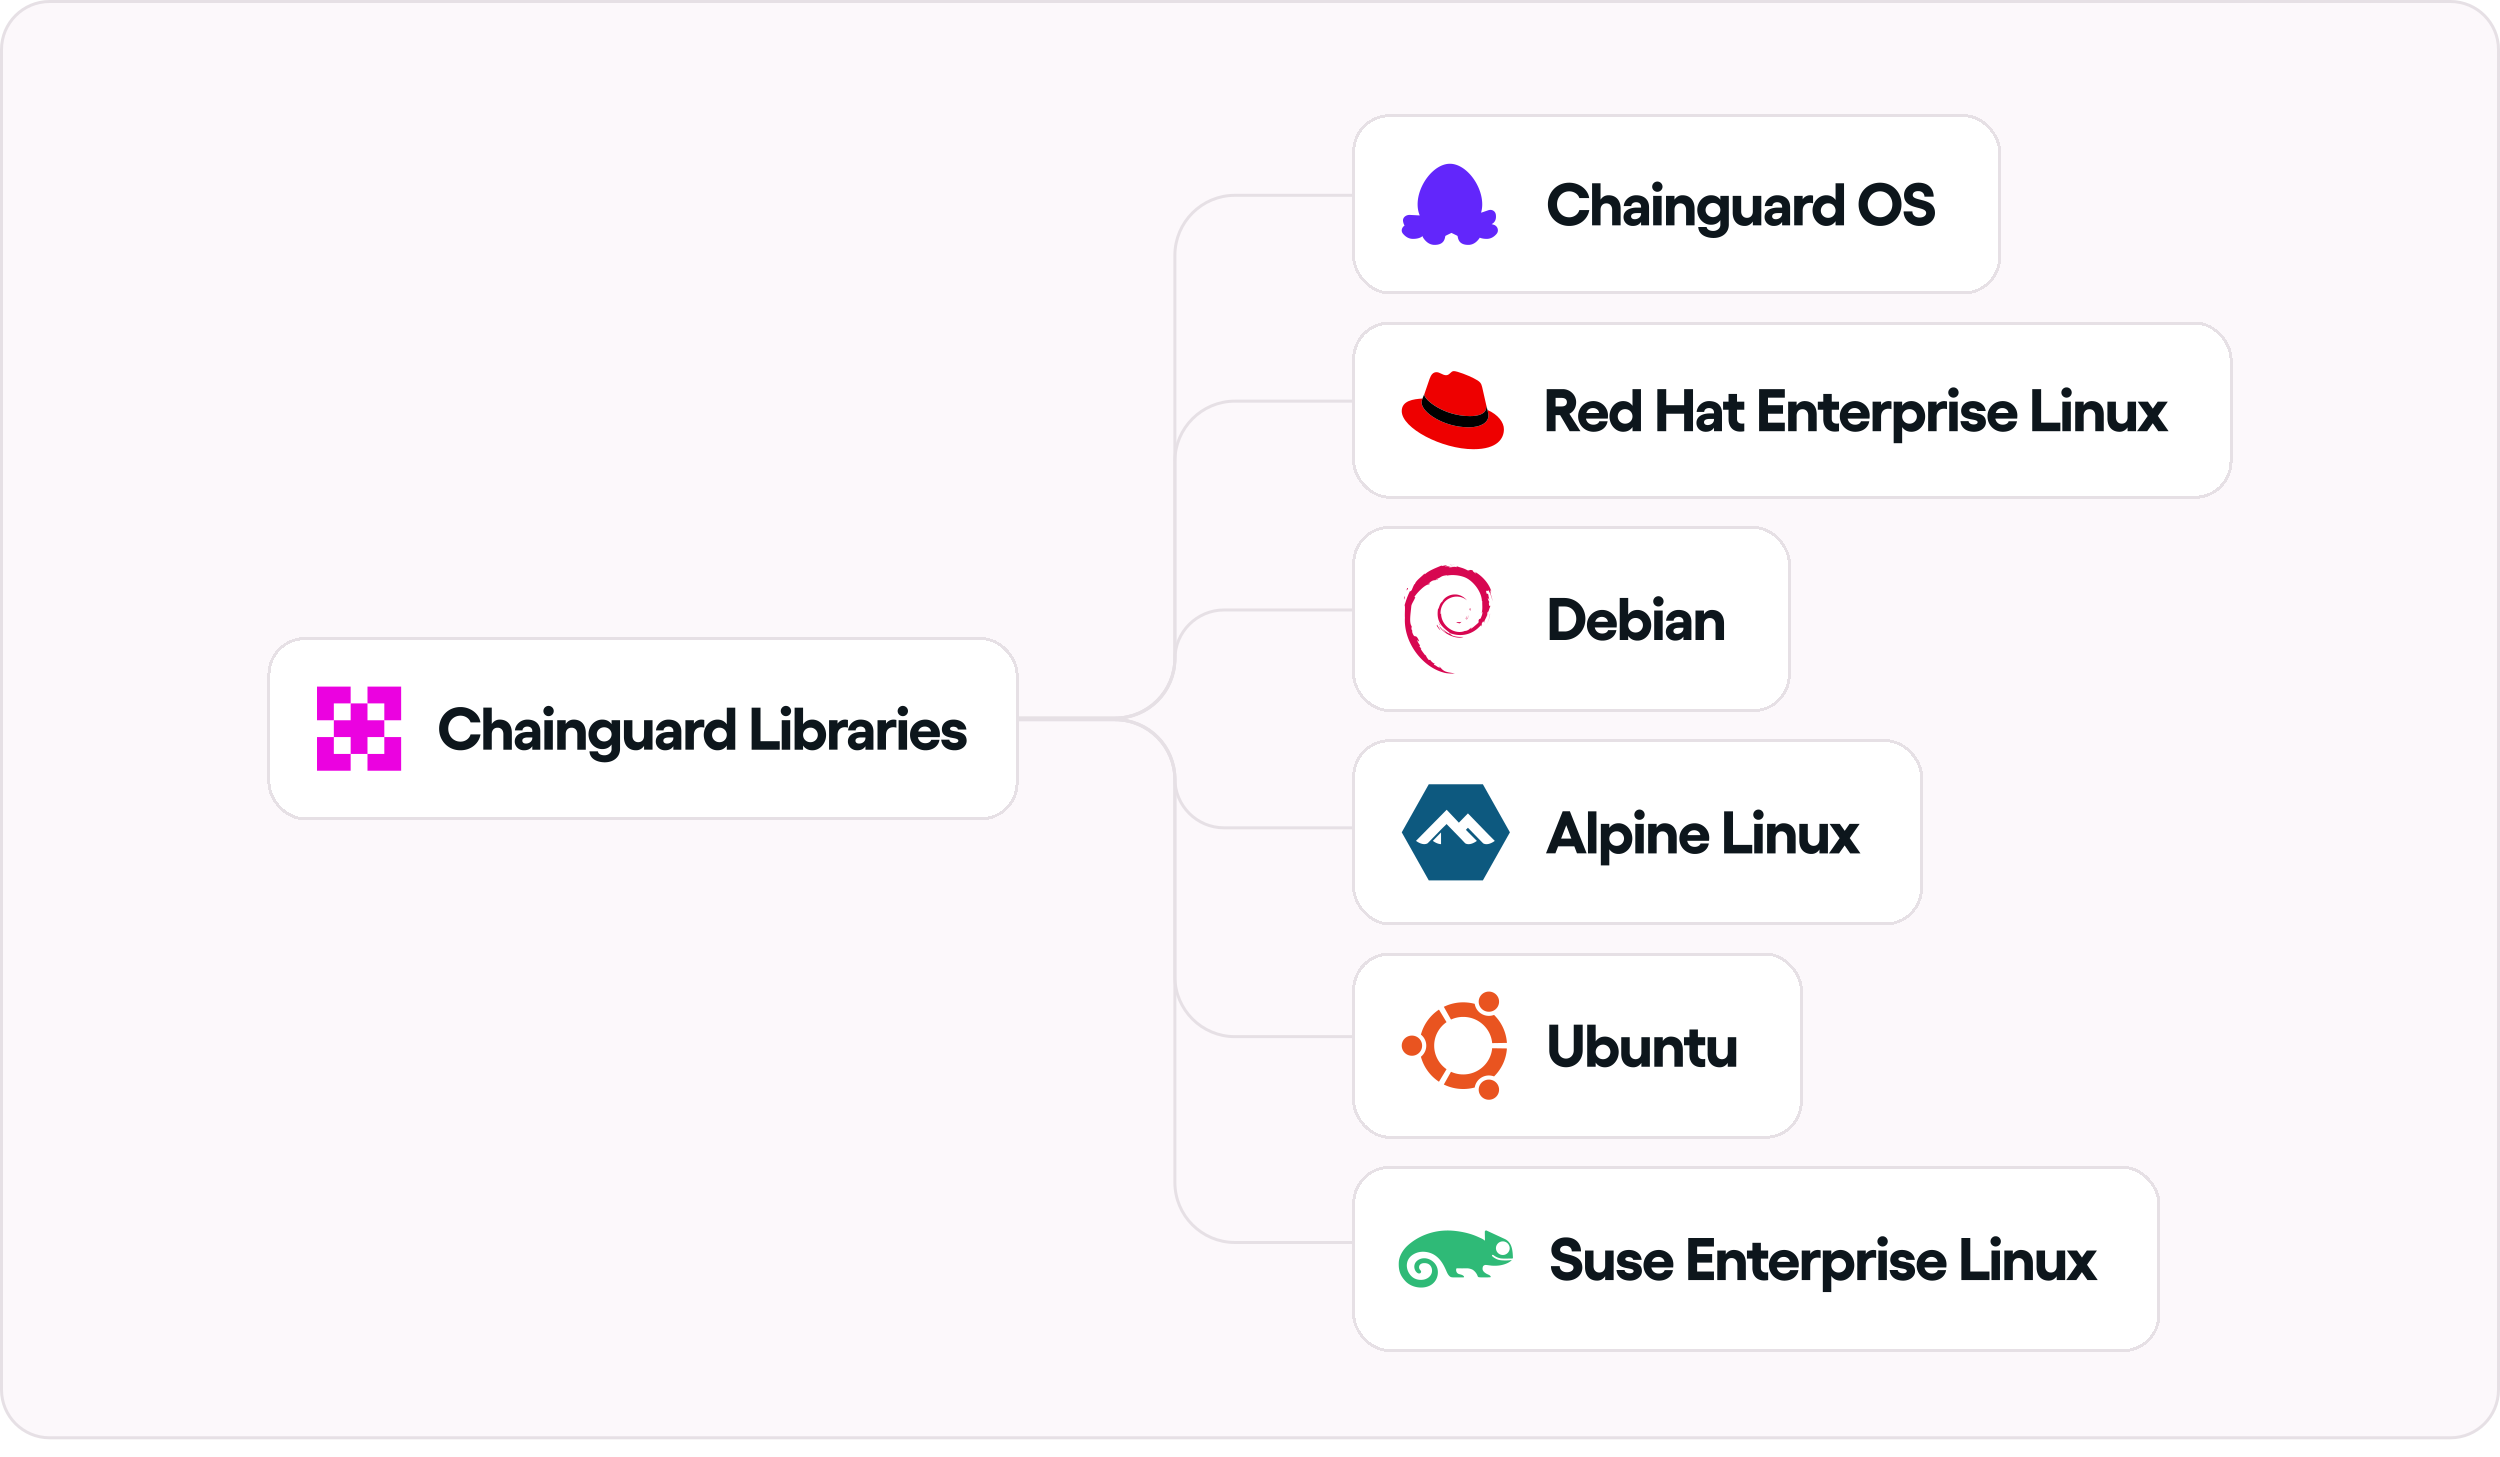 <svg xmlns="http://www.w3.org/2000/svg" fill="none" viewBox="0 0 832 485"><path fill="#FCF8FB" d="M.5 16.5c0-8.837 7.163-16 16-16h799c8.837 0 16 7.163 16 16v446c0 8.837-7.163 16-16 16h-799c-8.837 0-16-7.163-16-16v-446Z"/><path stroke="#E6E0E5" d="M.5 16.5c0-8.837 7.163-16 16-16h799c8.837 0 16 7.163 16 16v446c0 8.837-7.163 16-16 16h-799c-8.837 0-16-7.163-16-16v-446Z"/><path stroke="#E6E0E5" d="M338.5 239H371c11.046 0 20-8.954 20-20V85c0-11.046 8.954-20 20-20h40.5m-113 174.5H371c11.046 0 20 8.954 20 20v134c0 11.046 8.954 20 20 20h40.5"/><path stroke="#E6E0E5" d="M338.5 239H371c11.046 0 20-8.954 20-20v-65.5c0-11.046 8.954-20 20-20h40.5m-113 106H371c11.046 0 20 8.954 20 20V325c0 11.046 8.954 20 20 20h40.5"/><path stroke="#E6E0E5" d="M338.5 239h32.864c10.844 0 19.636-8.792 19.636-19.636 0-9.038 7.326-16.364 16.364-16.364H451.5m-113 36.5h32.864c10.844 0 19.636 8.792 19.636 19.636 0 9.038 7.326 16.364 16.364 16.364H451.5"/><g filter="url(#a)"><rect width="215" height="59" x="450.5" y="34.5" fill="#fff" rx="12" shape-rendering="crispEdges"/><rect width="215" height="59" x="450.5" y="34.5" stroke="#E6E0E5" rx="12" shape-rendering="crispEdges"/><path fill="#6226FB" fill-rule="evenodd" d="M492.895 66.8a9.832 9.832 0 0 0 .391-2.8c0-6.352-5.38-13.5-10.753-13.5-5.372 0-10.752 7.148-10.752 13.5 0 1.384.256 2.617.711 3.699l-3.23-.176c-1.314-.072-2.528.844-2.323 2.113.079.493.23.997.502 1.433-.915.628-1.287 1.782-.548 2.687.743.907 1.836 1.744 3.335 1.744 1.626 0 2.604-.41 3.199-.925.044.225.133.446.275.655.73 1.082 1.938 2.27 3.724 2.27 3.039 0 3.378-1.863 3.549-2.799v-.002a.4.4 0 0 1 .221-.288l1.848-.902 1.847.902a.404.404 0 0 1 .222.288v.002c.169.936.508 2.799 3.549 2.799 1.786 0 2.994-1.188 3.724-2.27a1.8 1.8 0 0 0 .079-.13c.574.242 1.331.398 2.336.398 1.446 0 2.511-.777 3.253-1.647.892-1.047.381-2.65-.952-3.056l-.682-.209c1.355-.686 1.551-1.98 1.403-3.112-.16-1.238-1.318-1.91-2.526-1.498l-2.404.823.002.002Z" clip-rule="evenodd"/><path fill="#0D161C" d="M522.24 71.2c-4.06 0-7.1-3.1-7.1-7.2s3.04-7.2 7.1-7.2c3.3 0 6.26 2.18 6.64 5.12h-3.28c-.38-1.3-1.74-2.24-3.36-2.24-2.32 0-4.06 1.86-4.06 4.32s1.74 4.32 4.06 4.32c1.62 0 3-1.02 3.36-2.42h3.32c-.52 3.12-3.26 5.3-6.68 5.3Zm14.282-5.4c0-1.28-.76-2.12-1.92-2.12-1.18 0-1.94.84-1.94 2.12V71h-2.82V57h2.82v5.46c.6-.94 1.52-1.48 2.66-1.48 2.5 0 4.02 1.68 4.02 4.46V71h-2.82v-5.2Zm9.625 5.2v-1.16c-.6.92-1.5 1.36-2.76 1.36-1.78 0-3.08-1.3-3.08-2.94 0-2.06 1.82-3.18 4.58-3.18h1.26v-.3c0-.92-.66-1.48-1.66-1.48-.88 0-1.56.48-1.6 1.28h-2.52c.18-2.02 1.98-3.6 4.12-3.6 2.86 0 4.32 1.62 4.32 3.98V71h-2.66Zm0-3.84v-.24h-1.4c-1.24 0-1.92.36-1.92 1.08 0 .58.46.96 1.18.96 1.24 0 2.14-.82 2.14-1.8Zm4.019-5.98h2.82V71h-2.82v-9.82Zm1.4-1.34c-.94 0-1.72-.78-1.72-1.7 0-.94.78-1.72 1.72-1.72.96 0 1.72.78 1.72 1.72 0 .92-.76 1.7-1.72 1.7Zm5.703 1.34v1.28c.6-.94 1.52-1.48 2.66-1.48 2.5 0 4.02 1.68 4.02 4.46V71h-2.82v-5.2c0-1.28-.76-2.12-1.92-2.12-1.18 0-1.94.84-1.94 2.12V71h-2.82v-9.82h2.82Zm13.004 14.02c-1.8 0-4.92-.66-5.1-3.66h2.8c.1.88 1.08 1.32 2.2 1.32 1.24 0 2.36-.8 2.36-2.02v-1.58c-.68 1-1.72 1.54-3.1 1.54-2.56 0-4.58-2.2-4.58-4.92 0-2.7 2.02-4.9 4.58-4.9 1.38 0 2.42.54 3.1 1.52v-1.32h2.82v9.54c0 2.8-2.22 4.48-5.08 4.48Zm-.2-6.94c1.38 0 2.46-1.02 2.46-2.38 0-1.32-1.08-2.34-2.46-2.34-1.36 0-2.46 1.04-2.46 2.34 0 1.32 1.1 2.38 2.46 2.38ZM583.344 71v-1.28c-.62.94-1.54 1.48-2.66 1.48-2.52 0-4.04-1.7-4.04-4.48v-5.54h2.82v5.18c0 1.3.78 2.14 1.94 2.14 1.18 0 1.94-.84 1.94-2.14v-5.18h2.82V71h-2.82Zm9.745 0v-1.16c-.6.92-1.5 1.36-2.76 1.36-1.78 0-3.08-1.3-3.08-2.94 0-2.06 1.82-3.18 4.58-3.18h1.26v-.3c0-.92-.66-1.48-1.66-1.48-.88 0-1.56.48-1.6 1.28h-2.52c.18-2.02 1.98-3.6 4.12-3.6 2.86 0 4.32 1.62 4.32 3.98V71h-2.66Zm0-3.84v-.24h-1.4c-1.24 0-1.92.36-1.92 1.08 0 .58.46.96 1.18.96 1.24 0 2.14-.82 2.14-1.8Zm4.018 3.84v-9.82h2.82v1.16c.54-.82 1.44-1.36 2.54-1.36.3 0 .62.06.92.12v2.56a4.16 4.16 0 0 0-1-.14c-1.36 0-2.46.82-2.46 2.64V71h-2.82Zm10.668.2c-2.54 0-4.56-2.3-4.56-5.12 0-2.82 2.02-5.1 4.56-5.1 1.36 0 2.42.56 3.1 1.58V57h2.82v14h-2.82v-1.38c-.68 1.02-1.74 1.58-3.1 1.58Zm.64-2.7c1.4 0 2.46-1.04 2.46-2.42 0-1.36-1.06-2.42-2.46-2.42a2.42 2.42 0 0 0-2.44 2.42c0 1.36 1.08 2.42 2.44 2.42Zm17.265-11.7c4.08 0 7.14 3.1 7.14 7.2s-3.06 7.2-7.14 7.2-7.14-3.1-7.14-7.2 3.06-7.2 7.14-7.2Zm0 2.88c-2.34 0-4.1 1.86-4.1 4.32s1.76 4.32 4.1 4.32 4.1-1.86 4.1-4.32-1.76-4.32-4.1-4.32Zm13.146 11.52c-3.06 0-5.3-2.04-5.3-4.84h2.92c0 1.24.98 2.04 2.38 2.04 1.3 0 2.2-.6 2.2-1.52 0-2.48-7.36-.82-7.36-5.94 0-2.4 2.06-4.14 4.82-4.14 3.46 0 5.04 2.2 5.04 4.66h-3.06c-.02-1.06-.8-1.86-2.08-1.86-1.12 0-1.82.5-1.82 1.32 0 2.32 7.4.62 7.4 5.96 0 2.48-2.18 4.32-5.14 4.32Z"/></g><g filter="url(#b)"><rect width="292" height="58" x="450.5" y="103.5" fill="#fff" rx="12" shape-rendering="crispEdges"/><rect width="292" height="58" x="450.5" y="103.5" stroke="#E6E0E5" rx="12" shape-rendering="crispEdges"/><path fill="#E00" d="M489.202 134.486c2.252 0 5.47-.469 5.47-3.142 0-.216 0-.397-.071-.613l-1.323-5.85c-.322-1.3-.572-1.878-2.825-2.998-1.716-.902-5.505-2.383-6.614-2.383-1.036 0-1.358 1.372-2.574 1.372-1.179 0-2.073-1.011-3.182-1.011-1.072 0-1.787.722-2.323 2.239 0 0-1.502 4.297-1.681 4.911-.035.108-.035.217-.035.361-.036 1.661 6.471 7.114 15.158 7.114Zm5.828-2.058c.321 1.48.321 1.625.321 1.841 0 2.528-2.824 3.937-6.506 3.937-8.402 0-15.731-4.984-15.731-8.234 0-.469.107-.903.286-1.336-3.003.181-6.9.686-6.9 4.189 0 5.669 13.335 12.675 23.882 12.675 8.08 0 10.118-3.683 10.118-6.608.035-2.311-1.931-4.911-5.47-6.464Z"/><path fill="#000" d="M495.029 132.428c.322 1.48.322 1.625.322 1.841 0 2.528-2.824 3.936-6.507 3.936-8.401 0-15.73-4.983-15.73-8.233 0-.469.107-.903.286-1.336l.643-1.625c-.035.108-.035.217-.035.361 0 1.661 6.471 7.114 15.194 7.114 2.252 0 5.47-.469 5.47-3.142 0-.216 0-.397-.072-.614l.429 1.698Z"/><path fill="#0D161C" d="M514.74 139.5v-14h5.38c2.36 0 4.42 1.92 4.42 4.32 0 1.82-.84 3.2-2.24 3.88l3.68 5.8h-3.6l-3.16-5.34h-1.52v5.34h-2.96Zm2.96-8.24h2.02c1.1 0 1.74-.52 1.74-1.44 0-.88-.64-1.4-1.74-1.4h-2.02v2.84Zm12.638 8.44c-2.88 0-5.14-2.26-5.14-5.16 0-2.84 2.22-5.06 5.1-5.06 2.66 0 4.84 2.08 4.84 4.8 0 .24-.02.72-.06 1.04h-7.26c.22 1.24 1.16 2.02 2.48 2.02 1.06 0 1.76-.48 1.94-1.14h2.76c-.32 2.14-2.2 3.5-4.66 3.5Zm-2.4-6.26h4.24c-.1-.98-.96-1.64-2.02-1.64s-1.88.52-2.22 1.64Zm12.255 6.26c-2.54 0-4.56-2.3-4.56-5.12 0-2.82 2.02-5.1 4.56-5.1 1.36 0 2.42.56 3.1 1.58v-5.56h2.82v14h-2.82v-1.38c-.68 1.02-1.74 1.58-3.1 1.58Zm.64-2.7c1.4 0 2.46-1.04 2.46-2.42 0-1.36-1.06-2.42-2.46-2.42a2.42 2.42 0 0 0-2.44 2.42c0 1.36 1.08 2.42 2.44 2.42Zm19.646-11.5h2.96v14h-2.96v-5.82h-5.96v5.82h-2.96v-14h2.96v5.34h5.96v-5.34Zm9.939 14v-1.16c-.601.92-1.5 1.36-2.76 1.36-1.78 0-3.08-1.3-3.08-2.94 0-2.06 1.82-3.18 4.58-3.18h1.26v-.3c0-.92-.66-1.48-1.66-1.48-.88 0-1.56.48-1.6 1.28h-2.52c.18-2.02 1.98-3.6 4.12-3.6 2.86 0 4.32 1.62 4.32 3.98v6.04h-2.66Zm0-3.84v-.24h-1.4c-1.24 0-1.92.36-1.92 1.08 0 .58.46.96 1.18.96 1.24 0 2.14-.82 2.14-1.8Zm8.702 3.98c-2.3 0-3.86-1.5-3.86-4.14v-3.14h-1.82v-2.68h1.82v-2.58h2.82v2.58h2.42v2.68h-2.42v3.1c0 1.06.72 1.52 1.7 1.52.22 0 .5-.02.72-.08v2.6c-.38.1-.96.14-1.38.14Zm6.308-14.14h8.56v2.84h-5.6v2.52h5v2.84h-5v2.96h5.6v2.84h-8.56v-14Zm12.489 4.18v1.28c.6-.94 1.52-1.48 2.66-1.48 2.5 0 4.02 1.68 4.02 4.46v5.56h-2.82v-5.2c0-1.28-.76-2.12-1.92-2.12-1.18 0-1.94.84-1.94 2.12v5.2h-2.82v-9.82h2.82Zm12.729 9.96c-2.3 0-3.86-1.5-3.86-4.14v-3.14h-1.82v-2.68h1.82v-2.58h2.82v2.58h2.42v2.68h-2.42v3.1c0 1.06.72 1.52 1.7 1.52.22 0 .5-.02.72-.08v2.6c-.38.1-.96.14-1.38.14Zm6.778.06c-2.88 0-5.14-2.26-5.14-5.16 0-2.84 2.22-5.06 5.1-5.06 2.66 0 4.84 2.08 4.84 4.8 0 .24-.02.72-.06 1.04h-7.26c.22 1.24 1.16 2.02 2.48 2.02 1.06 0 1.76-.48 1.94-1.14h2.76c-.32 2.14-2.2 3.5-4.66 3.5Zm-2.4-6.26h4.24c-.1-.98-.96-1.64-2.02-1.64s-1.88.52-2.22 1.64Zm8.175 6.06v-9.82h2.82v1.16c.54-.82 1.44-1.36 2.54-1.36.3 0 .62.06.92.12v2.56a4.16 4.16 0 0 0-1-.14c-1.36 0-2.46.82-2.46 2.64v4.84h-2.82Zm12.938-10.02c2.54 0 4.56 2.28 4.56 5.1s-2.02 5.12-4.56 5.12c-1.36 0-2.42-.56-3.1-1.58v5.38h-2.82v-13.82h2.82v1.38c.68-1.02 1.74-1.58 3.1-1.58Zm-.64 2.68c-1.4 0-2.46 1.06-2.46 2.42 0 1.38 1.06 2.42 2.46 2.42 1.36 0 2.44-1.06 2.44-2.42a2.42 2.42 0 0 0-2.44-2.42Zm6.19 7.34v-9.82h2.82v1.16c.54-.82 1.44-1.36 2.54-1.36.3 0 .62.06.92.12v2.56a4.16 4.16 0 0 0-1-.14c-1.36 0-2.46.82-2.46 2.64v4.84h-2.82Zm7.017-9.82h2.82v9.82h-2.82v-9.82Zm1.4-1.34c-.94 0-1.72-.78-1.72-1.7 0-.94.78-1.72 1.72-1.72.96 0 1.72.78 1.72 1.72 0 .92-.76 1.7-1.72 1.7Zm6.863 11.36c-2.56 0-4.3-1.3-4.52-3.54h2.7c.06.66.76 1.1 1.7 1.1.84 0 1.3-.32 1.3-.74 0-1.5-5.48-.14-5.48-3.8 0-1.84 1.48-3.24 3.9-3.24 2.1 0 4.02 1.1 4.26 3.3h-2.84c-.04-.5-.6-.92-1.5-.92-.64 0-1.1.22-1.1.68 0 1.46 5.52 0 5.52 4 0 1.8-1.72 3.16-3.94 3.16Zm9.611 0c-2.88 0-5.14-2.26-5.14-5.16 0-2.84 2.22-5.06 5.1-5.06 2.66 0 4.84 2.08 4.84 4.8 0 .24-.02.72-.06 1.04h-7.26c.22 1.24 1.16 2.02 2.48 2.02 1.06 0 1.76-.48 1.94-1.14h2.76c-.32 2.14-2.2 3.5-4.66 3.5Zm-2.4-6.26h4.24c-.1-.98-.96-1.64-2.02-1.64s-1.88.52-2.22 1.64Zm12.15-7.94h2.96v11.16h6.4v2.84h-9.36v-14Zm10.021 4.18h2.82v9.82h-2.82v-9.82Zm1.4-1.34c-.94 0-1.72-.78-1.72-1.7 0-.94.78-1.72 1.72-1.72.96 0 1.72.78 1.72 1.72 0 .92-.76 1.7-1.72 1.7Zm5.702 1.34v1.28c.6-.94 1.52-1.48 2.66-1.48 2.5 0 4.02 1.68 4.02 4.46v5.56h-2.82v-5.2c0-1.28-.76-2.12-1.92-2.12-1.18 0-1.94.84-1.94 2.12v5.2h-2.82v-9.82h2.82Zm14.605 9.82v-1.28c-.62.94-1.54 1.48-2.66 1.48-2.52 0-4.04-1.7-4.04-4.48v-5.54h2.82v5.18c0 1.3.78 2.14 1.94 2.14 1.18 0 1.94-.84 1.94-2.14v-5.18h2.82v9.82h-2.82Zm10.225 0-1.84-2.64-1.86 2.64h-3.36l3.54-5.06-3.34-4.76h3.4l1.64 2.32 1.62-2.32h3.36l-3.3 4.74 3.56 5.08h-3.42Z"/></g><g filter="url(#c)"><rect width="145" height="61" x="450.5" y="171.5" fill="#fff" rx="12" shape-rendering="crispEdges"/><rect width="145" height="61" x="450.5" y="171.5" stroke="#E6E0E5" rx="12" shape-rendering="crispEdges"/><path fill="#D70751" d="M484.882 203.031c-.609.008.115.31.91.432.22-.17.419-.342.597-.509-.495.12-.999.123-1.507.077Zm3.269-.807c.362-.495.626-1.038.72-1.599-.082.4-.301.746-.507 1.11-1.139.709-.108-.421-.001-.851-1.224 1.525-.168.914-.212 1.34Zm1.206-3.108c.074-1.085-.216-.742-.313-.328.113.058.203.765.313.328Zm-6.784-14.839c.325.058.702.102.649.179.356-.077.437-.149-.649-.179Zm.65.179-.23.047.214-.019.016-.028Z"/><path fill="#D70751" d="M493.356 199.528c.037.975-.288 1.448-.58 2.285l-.526.261c-.431.828.041.525-.267 1.184-.673.592-2.041 1.852-2.478 1.967-.32-.007.217-.373.286-.517-.9.612-.722.919-2.098 1.291l-.041-.089c-3.395 1.581-8.111-1.553-8.049-5.828-.036.271-.103.203-.178.313-.175-2.2 1.026-4.409 3.052-5.311 1.982-.972 4.305-.573 5.725.737-.78-1.012-2.332-2.084-4.171-1.983-1.802.028-3.488 1.162-4.05 2.392-.923.576-1.031 2.218-1.433 2.519-.541 3.938 1.018 5.639 3.656 7.64.415.277.116.319.173.53a7.139 7.139 0 0 1-2.339-1.77c.35.507.728 1 1.217 1.388-.827-.277-1.93-1.982-2.253-2.052 1.425 2.525 5.779 4.428 8.059 3.484-1.055.038-2.396.021-3.581-.413-.498-.253-1.175-.779-1.054-.877 3.112 1.151 6.326.872 9.018-1.265.685-.528 1.433-1.426 1.649-1.439-.325.485.056.233-.194.661.682-1.09-.297-.443.705-1.882l.37.505c-.137-.905 1.135-2.003 1.006-3.434.292-.437.326.471.016 1.478.43-1.117.113-1.296.224-2.218.119.31.275.639.356.966-.28-1.079.287-1.817.427-2.445-.138-.06-.432.477-.499-.797.01-.554.156-.29.212-.426-.11-.063-.398-.487-.573-1.301.127-.191.34.496.512.524-.111-.647-.302-1.141-.31-1.637-.505-1.045-.179.139-.588-.449-.538-1.66.446-.385.512-1.139.815 1.168 1.279 2.979 1.492 3.729-.163-.914-.425-1.8-.746-2.657.247.103-.399-1.882.321-.568-.769-2.802-3.292-5.42-5.613-6.649.284.257.643.581.514.631-1.154-.68-.951-.733-1.117-1.021-.94-.378-1.002.031-1.624.001-1.773-.931-2.114-.832-3.745-1.415l.074.343c-1.174-.387-1.368.147-2.637.002-.077-.06.406-.217.805-.274-1.135.149-1.082-.221-2.193.041.274-.19.563-.316.855-.478-.925.056-2.21.533-1.813.099-1.511.668-4.193 1.604-5.698 3.001l-.047-.313c-.69.82-3.008 2.448-3.192 3.51l-.185.042c-.358.602-.591 1.284-.875 1.902-.47.792-.688.305-.621.429-.923 1.853-1.382 3.41-1.778 4.687.282.418.007 2.515.113 4.193-.463 8.288 5.876 16.336 12.804 18.193 1.016.36 2.526.346 3.811.383-1.516-.429-1.712-.227-3.188-.737-1.065-.497-1.299-1.064-2.053-1.712l.299.522c-1.48-.518-.861-.641-2.064-1.019l.318-.412c-.479-.036-1.27-.8-1.486-1.223l-.524.02c-.631-.77-.967-1.324-.942-1.754l-.17.299c-.192-.327-2.319-2.888-1.215-2.292-.205-.185-.478-.302-.773-.833l.225-.254c-.531-.677-.978-1.544-.944-1.833.283.379.48.45.674.515-1.34-3.294-1.416-.182-2.431-3.353l.214-.017c-.164-.246-.264-.512-.397-.774l.094-.923c-.966-1.105-.27-4.699-.131-6.67.097-.802.806-1.655 1.345-2.993l-.328-.056c.628-1.085 3.587-4.357 4.957-4.189.664-.826-.132-.003-.262-.211 1.459-1.494 1.917-1.055 2.901-1.324 1.062-.624-.911.243-.407-.238 1.834-.464 1.3-1.055 3.693-1.29.253.142-.586.219-.796.404 1.528-.741 4.837-.572 6.986.411 2.494 1.154 5.295 4.564 5.406 7.773l.126.034c-.064 1.276.197 2.751-.255 4.106l.31-.641"/><path fill="#D70751" d="m478.236 203.858-.085.423c.4.538.717 1.122 1.228 1.542-.367-.71-.641-1.004-1.143-1.965Zm.946-.036c-.212-.232-.337-.511-.478-.79.135.489.409.909.665 1.337l-.187-.547Zm16.742-3.603-.09.222a10.636 10.636 0 0 1-1.061 3.353 10.461 10.461 0 0 0 1.15-3.575m-13.229-16.231c.411-.15 1.012-.082 1.448-.181-.569.048-1.135.076-1.695.147l.247.034Zm-14.455 7.609c.095.87-.661 1.208.168.634.444-.99-.174-.273-.168-.634Zm-.973 4.025c.191-.58.225-.928.298-1.263-.527.667-.242.809-.298 1.263Z"/><path fill="#0D161C" d="M520.54 195c4.02 0 7.08 2.96 7.08 6.94 0 4.06-3.06 7.06-7.08 7.06h-4.8v-14h4.8Zm.2 11.16c2.22 0 3.84-1.8 3.84-4.22 0-2.38-1.6-4.1-3.84-4.1h-2.04v8.32h2.04Zm12.532 3.04c-2.88 0-5.14-2.26-5.14-5.16 0-2.84 2.22-5.06 5.1-5.06 2.66 0 4.84 2.08 4.84 4.8 0 .24-.02.72-.06 1.04h-7.26c.22 1.24 1.16 2.02 2.48 2.02 1.06 0 1.76-.48 1.94-1.14h2.76c-.32 2.14-2.2 3.5-4.66 3.5Zm-2.4-6.26h4.24c-.1-.98-.96-1.64-2.02-1.64s-1.88.52-2.22 1.64Zm8.175 6.06v-14h2.82v5.56c.68-1.02 1.74-1.58 3.1-1.58 2.54 0 4.56 2.28 4.56 5.1s-2.02 5.12-4.56 5.12c-1.36 0-2.42-.56-3.1-1.58V209h-2.82Zm5.28-7.34c-1.4 0-2.46 1.06-2.46 2.42 0 1.38 1.06 2.42 2.46 2.42 1.36 0 2.44-1.06 2.44-2.42a2.42 2.42 0 0 0-2.44-2.42Zm6.19-2.48h2.82V209h-2.82v-9.82Zm1.4-1.34c-.94 0-1.72-.78-1.72-1.7 0-.94.78-1.72 1.72-1.72.96 0 1.72.78 1.72 1.72 0 .92-.76 1.7-1.72 1.7ZM560.24 209v-1.16c-.6.92-1.5 1.36-2.76 1.36-1.78 0-3.08-1.3-3.08-2.94 0-2.06 1.82-3.18 4.58-3.18h1.26v-.3c0-.92-.66-1.48-1.66-1.48-.88 0-1.56.48-1.6 1.28h-2.52c.18-2.02 1.98-3.6 4.12-3.6 2.86 0 4.32 1.62 4.32 3.98V209h-2.66Zm0-3.84v-.24h-1.4c-1.24 0-1.92.36-1.92 1.08 0 .58.46.96 1.18.96 1.24 0 2.14-.82 2.14-1.8Zm6.839-5.98v1.28c.6-.94 1.52-1.48 2.66-1.48 2.5 0 4.02 1.68 4.02 4.46V209h-2.82v-5.2c0-1.28-.76-2.12-1.92-2.12-1.18 0-1.94.84-1.94 2.12v5.2h-2.82v-9.82h2.82Z"/></g><g filter="url(#d)"><rect width="189" height="61" x="450.5" y="242.5" fill="#fff" rx="12" shape-rendering="crispEdges"/><rect width="189" height="61" x="450.5" y="242.5" stroke="#E6E0E5" rx="12" shape-rendering="crispEdges"/><path fill="#0D597F" d="M479.578 276.93v-3.893l-2.731 2.806c.295.211.572.383.833.524.261.14.505.249.732.332.228.083.439.139.633.176.194.036.372.053.533.055Zm13.963-.324a.592.592 0 0 0 .08.06c.05.032.122.073.218.114.095.041.214.081.359.111.144.031.312.051.507.051.162 0 .341-.015.537-.05s.409-.091.64-.174c.23-.082.477-.191.742-.333.264-.142.546-.317.845-.53l-2.073-2.084-6.868-7.075-3.014 3.094-4.066-4.303-10.204 10.354c.299.213.58.388.844.53.265.141.512.25.742.333a4 4 0 0 0 .639.173c.196.036.375.05.537.05.194 0 .363-.02.507-.05.144-.03.263-.07.359-.111.095-.041.167-.082.216-.115.05-.032.076-.055.081-.059l4.606-4.728 1.648-1.621 4.561 4.682 1.593 1.681a.644.644 0 0 0 .081.06c.049.032.121.073.217.114.096.041.215.081.359.111.144.031.313.051.508.051.162 0 .341-.015.537-.05s.409-.091.639-.174c.23-.082.478-.191.742-.333a7.87 7.87 0 0 0 .845-.53l-3.66-3.679.681-.699 3.168 3.251 1.847 1.878ZM493.502 257l8.998 16-8.998 16h-18.004l-8.998-16 8.998-16h18.004Z"/><path fill="#0D161C" d="m522.46 266 5.58 14h-3.22l-.88-2.34h-5.4l-.9 2.34h-3.14l5.56-14h2.4Zm-2.92 9.08h3.4l-1.68-4.44-1.72 4.44Zm8.935 4.92v-14h2.82v14h-2.82Zm10.203-10.02c2.54 0 4.56 2.28 4.56 5.1s-2.02 5.12-4.56 5.12c-1.36 0-2.42-.56-3.1-1.58V284h-2.82v-13.82h2.82v1.38c.68-1.02 1.74-1.58 3.1-1.58Zm-.64 2.68c-1.4 0-2.46 1.06-2.46 2.42 0 1.38 1.06 2.42 2.46 2.42 1.36 0 2.44-1.06 2.44-2.42a2.42 2.42 0 0 0-2.44-2.42Zm6.19-2.48h2.82V280h-2.82v-9.82Zm1.4-1.34c-.94 0-1.72-.78-1.72-1.7 0-.94.78-1.72 1.72-1.72.96 0 1.72.78 1.72 1.72 0 .92-.76 1.7-1.72 1.7Zm5.703 1.34v1.28c.6-.94 1.52-1.48 2.66-1.48 2.5 0 4.02 1.68 4.02 4.46V280h-2.82v-5.2c0-1.28-.76-2.12-1.92-2.12-1.18 0-1.94.84-1.94 2.12v5.2h-2.82v-9.82h2.82Zm12.705 10.02c-2.88 0-5.14-2.26-5.14-5.16 0-2.84 2.22-5.06 5.1-5.06 2.66 0 4.84 2.08 4.84 4.8 0 .24-.02.72-.06 1.04h-7.26c.22 1.24 1.16 2.02 2.48 2.02 1.06 0 1.76-.48 1.94-1.14h2.76c-.32 2.14-2.2 3.5-4.66 3.5Zm-2.4-6.26h4.24c-.1-.98-.96-1.64-2.02-1.64s-1.88.52-2.22 1.64Zm12.15-7.94h2.96v11.16h6.4V280h-9.36v-14Zm10.02 4.18h2.82V280h-2.82v-9.82Zm1.4-1.34c-.94 0-1.72-.78-1.72-1.7 0-.94.78-1.72 1.72-1.72.96 0 1.72.78 1.72 1.72 0 .92-.76 1.7-1.72 1.7Zm5.703 1.34v1.28c.6-.94 1.52-1.48 2.66-1.48 2.5 0 4.02 1.68 4.02 4.46V280h-2.82v-5.2c0-1.28-.76-2.12-1.92-2.12-1.18 0-1.94.84-1.94 2.12v5.2h-2.82v-9.82h2.82Zm14.605 9.82v-1.28c-.62.94-1.54 1.48-2.66 1.48-2.52 0-4.04-1.7-4.04-4.48v-5.54h2.82v5.18c0 1.3.78 2.14 1.94 2.14 1.18 0 1.94-.84 1.94-2.14v-5.18h2.82V280h-2.82Zm10.225 0-1.84-2.64-1.86 2.64h-3.36l3.54-5.06-3.34-4.76h3.4l1.64 2.32 1.62-2.32h3.36l-3.3 4.74 3.56 5.08h-3.42Z"/></g><g filter="url(#e)"><rect width="149" height="61" x="450.5" y="313.5" fill="#fff" rx="12" shape-rendering="crispEdges"/><rect width="149" height="61" x="450.5" y="313.5" stroke="#E6E0E5" rx="12" shape-rendering="crispEdges"/><path fill="#E95420" d="M473.28 343.999c0 1.854-1.517 3.358-3.391 3.358-1.871 0-3.389-1.504-3.389-3.358 0-1.853 1.518-3.356 3.389-3.356 1.874 0 3.391 1.503 3.391 3.356Zm19.287 16.323c.936 1.604 3.009 2.154 4.63 1.228a3.34 3.34 0 0 0 1.241-4.586c-.936-1.605-3.009-2.154-4.63-1.227a3.339 3.339 0 0 0-1.241 4.585Zm5.871-29.287a3.338 3.338 0 0 0-1.241-4.585c-1.62-.927-3.694-.377-4.63 1.228a3.338 3.338 0 0 0 1.241 4.585c1.621.927 3.695.377 4.63-1.228Zm-11.473 3.392c5.051 0 9.196 3.834 9.629 8.725l4.906-.077a14.317 14.317 0 0 0-4.278-9.312 4.801 4.801 0 0 1-4.105-.315 4.715 4.715 0 0 1-2.328-3.366 14.705 14.705 0 0 0-3.824-.504c-2.32 0-4.513.537-6.461 1.493l2.388 4.245a9.712 9.712 0 0 1 4.073-.889Zm-9.668 9.572c0-3.238 1.625-6.101 4.111-7.833l-2.519-4.169a14.45 14.45 0 0 0-6.008 8.323 4.696 4.696 0 0 1 1.78 3.679 4.698 4.698 0 0 1-1.78 3.681c.917 3.45 3.09 6.393 6.008 8.324l2.519-4.17c-2.486-1.732-4.111-4.595-4.111-7.835Zm9.668 9.574a9.715 9.715 0 0 1-4.073-.889l-2.388 4.245a14.624 14.624 0 0 0 6.461 1.492c1.322 0 2.605-.174 3.824-.502a4.708 4.708 0 0 1 2.328-3.366 4.801 4.801 0 0 1 4.105-.316 14.322 14.322 0 0 0 4.278-9.313l-4.906-.075c-.433 4.889-4.578 8.724-9.629 8.724Z"/><path fill="#0D161C" d="M521.16 351.18c-3.2 0-5.56-2.38-5.56-5.6V337h2.98v8.58c0 1.56 1.1 2.72 2.58 2.72s2.58-1.16 2.58-2.72V337h2.98v8.58c0 3.22-2.38 5.6-5.56 5.6Zm7.061-.18v-14h2.82v5.56c.68-1.02 1.74-1.58 3.1-1.58 2.54 0 4.56 2.28 4.56 5.1s-2.02 5.12-4.56 5.12c-1.36 0-2.42-.56-3.1-1.58V351h-2.82Zm5.28-7.34c-1.4 0-2.46 1.06-2.46 2.42 0 1.38 1.06 2.42 2.46 2.42 1.36 0 2.44-1.06 2.44-2.42a2.42 2.42 0 0 0-2.44-2.42Zm12.751 7.34v-1.28c-.62.94-1.54 1.48-2.66 1.48-2.52 0-4.04-1.7-4.04-4.48v-5.54h2.82v5.18c0 1.3.78 2.14 1.94 2.14 1.18 0 1.94-.84 1.94-2.14v-5.18h2.82V351h-2.82Zm7.124-9.82v1.28c.6-.94 1.52-1.48 2.66-1.48 2.5 0 4.02 1.68 4.02 4.46V351h-2.82v-5.2c0-1.28-.76-2.12-1.92-2.12-1.18 0-1.94.84-1.94 2.12v5.2h-2.82v-9.82h2.82Zm12.729 9.96c-2.3 0-3.86-1.5-3.86-4.14v-3.14h-1.82v-2.68h1.82v-2.58h2.82v2.58h2.42v2.68h-2.42v3.1c0 1.06.72 1.52 1.7 1.52.22 0 .5-.02.72-.08v2.6c-.38.1-.96.14-1.38.14Zm8.893-.14v-1.28c-.62.94-1.54 1.48-2.66 1.48-2.52 0-4.04-1.7-4.04-4.48v-5.54h2.82v5.18c0 1.3.78 2.14 1.94 2.14 1.18 0 1.94-.84 1.94-2.14v-5.18h2.82V351h-2.82Z"/></g><g filter="url(#f)"><rect width="268" height="61" x="450.5" y="384.5" fill="#fff" rx="12" shape-rendering="crispEdges"/><rect width="268" height="61" x="450.5" y="384.5" stroke="#E6E0E5" rx="12" shape-rendering="crispEdges"/><path fill="#2FBA77" d="M494.152 405.917c-.014-.298.349-.513.612-.374 1.855.858 3.706 1.727 5.566 2.576.413.182.827.371 1.185.648.488.363.882.845 1.162 1.381.292.556.469 1.164.584 1.778.165.882.206 1.779.239 2.673.003.074-.024.163-.1.192-.185.08-.392.041-.587.05-.787-.012-1.573.053-2.358.02-.366-.014-.733-.018-1.094-.087a5.22 5.22 0 0 1-2.334-1.071.389.389 0 0 0-.342-.076c-.123.036-.18.184-.148.3.014.082.084.134.139.19.407.388.901.67 1.404.917.667.316 1.416.389 2.146.426.786.044 1.577.022 2.361-.063.161-.015.324-.044.486-.014a.252.252 0 0 1-.1.155c-.462.391-.99.702-1.548.938-1.457.621-3.067.842-4.644.752-.748-.03-1.481-.195-2.226-.248-.316-.026-.648.073-.87.303-.159.146-.212.364-.25.567-.05.309-.066.644.082.931.222.47.652.799 1.09 1.061.35.226.76.338 1.11.563.214.136.389.348.429.602-.332.114-.691.087-1.037.107-.469.007-.938.001-1.407.003-.482-.003-.966.018-1.444-.05-.124-.021-.26-.041-.349-.137-.183-.188-.207-.462-.326-.685a4.683 4.683 0 0 0-.902-1.218c-.275-.259-.583-.495-.943-.625a4.733 4.733 0 0 0-1.086-.277c-.401-.047-.807-.031-1.21-.024a25.56 25.56 0 0 1-1.638.003c-.339-.004-.678-.022-1.016-.006-.114.056-.146.193-.172.307-.066.386.025.799.251 1.121.175.25.446.424.743.496.486.13 1.013.223 1.403.563.115.105.253.241.22.411-.04.112-.183.113-.283.121h-3.048c-.404-.003-.835.008-1.2-.19-.251-.141-.448-.358-.625-.581-.353-.456-.57-.995-.799-1.518-.414-.942-.87-1.871-1.447-2.726-.58-.857-1.284-1.642-2.133-2.243-1.074-.764-2.379-1.181-3.692-1.262-1.214-.075-2.458.18-3.512.792-.513.295-.988.662-1.365 1.119a4.054 4.054 0 0 0-.84 1.738c-.381 1.806.426 3.766 1.901 4.867.898.661 2.057.917 3.16.809a4.088 4.088 0 0 0 1.934-.686c.549-.378.988-.928 1.181-1.566.282-.933.051-2.036-.675-2.713-.455-.432-1.104-.595-1.719-.588-.49-.006-1.018.089-1.393.423-.488.434-.551 1.254-.126 1.751.161.202.377.397.394.671.02.28-.209.53-.479.58-.325.079-.658-.068-.903-.274-.792-.672-1.083-1.842-.741-2.812.177-.507.527-.944.96-1.261a3.724 3.724 0 0 1 1.829-.683c1.053-.103 2.123.237 2.974.85.873.622 1.529 1.548 1.789 2.585a5.097 5.097 0 0 1-.629 3.943 4.82 4.82 0 0 1-2.089 1.798c-.972.446-2.06.606-3.124.549-1.338-.076-2.666-.486-3.777-1.235a6.111 6.111 0 0 1-1.193-1.06c-.722-.794-1.34-1.703-1.673-2.729-.244-.731-.354-1.501-.383-2.269-.018-.695-.012-1.399.148-2.079.28-1.26.908-2.424 1.711-3.432.648-.818 1.44-1.51 2.263-2.149 1.98-1.516 4.268-2.621 6.673-3.29a20.349 20.349 0 0 1 4.75-.722c1.57-.061 3.141.085 4.69.328 2.026.322 4.025.856 5.905 1.678.509.233 1.03.444 1.529.7.366.189.72.409 1.017.695-.006-1.002-.042-2.005-.041-3.008Zm5.657 3.236a2.303 2.303 0 0 0-1.82 1.473 2.215 2.215 0 0 0 .001 1.531c.19.527.586.977 1.085 1.237a2.276 2.276 0 0 0 3.078-.942c.231-.425.316-.926.237-1.402a2.274 2.274 0 0 0-.891-1.464 2.305 2.305 0 0 0-1.69-.433Z"/><path fill="#0D161C" d="M521.46 422.2c-3.06 0-5.3-2.04-5.3-4.84h2.92c0 1.24.98 2.04 2.38 2.04 1.3 0 2.2-.6 2.2-1.52 0-2.48-7.36-.82-7.36-5.94 0-2.4 2.06-4.14 4.82-4.14 3.46 0 5.04 2.2 5.04 4.66h-3.06c-.02-1.06-.8-1.86-2.08-1.86-1.12 0-1.82.5-1.82 1.32 0 2.32 7.4.62 7.4 5.96 0 2.48-2.18 4.32-5.14 4.32Zm12.739-.2v-1.28c-.62.94-1.54 1.48-2.66 1.48-2.52 0-4.04-1.7-4.04-4.48v-5.54h2.82v5.18c0 1.3.78 2.14 1.94 2.14 1.18 0 1.94-.84 1.94-2.14v-5.18h2.82V422h-2.82Zm8.285.2c-2.56 0-4.3-1.3-4.52-3.54h2.7c.06.66.76 1.1 1.7 1.1.84 0 1.3-.32 1.3-.74 0-1.5-5.48-.14-5.48-3.8 0-1.84 1.48-3.24 3.9-3.24 2.1 0 4.02 1.1 4.26 3.3h-2.84c-.04-.5-.6-.92-1.5-.92-.64 0-1.1.22-1.1.68 0 1.46 5.52 0 5.52 4 0 1.8-1.72 3.16-3.94 3.16Zm9.611 0c-2.88 0-5.14-2.26-5.14-5.16 0-2.84 2.22-5.06 5.1-5.06 2.66 0 4.84 2.08 4.84 4.8 0 .24-.02.72-.06 1.04h-7.26c.22 1.24 1.16 2.02 2.48 2.02 1.06 0 1.76-.48 1.94-1.14h2.76c-.32 2.14-2.2 3.5-4.66 3.5Zm-2.4-6.26h4.24c-.1-.98-.96-1.64-2.02-1.64s-1.88.52-2.22 1.64Zm12.15-7.94h8.56v2.84h-5.6v2.52h5v2.84h-5v2.96h5.6V422h-8.56v-14Zm12.489 4.18v1.28c.6-.94 1.52-1.48 2.66-1.48 2.5 0 4.02 1.68 4.02 4.46V422h-2.82v-5.2c0-1.28-.76-2.12-1.92-2.12-1.18 0-1.94.84-1.94 2.12v5.2h-2.82v-9.82h2.82Zm12.729 9.96c-2.3 0-3.86-1.5-3.86-4.14v-3.14h-1.82v-2.68h1.82v-2.58h2.82v2.58h2.42v2.68h-2.42v3.1c0 1.06.72 1.52 1.7 1.52.22 0 .5-.02.72-.08v2.6c-.38.1-.96.14-1.38.14Zm6.778.06c-2.88 0-5.14-2.26-5.14-5.16 0-2.84 2.22-5.06 5.1-5.06 2.66 0 4.84 2.08 4.84 4.8 0 .24-.02.72-.06 1.04h-7.26c.22 1.24 1.16 2.02 2.48 2.02 1.06 0 1.76-.48 1.94-1.14h2.76c-.32 2.14-2.2 3.5-4.66 3.5Zm-2.4-6.26h4.24c-.1-.98-.96-1.64-2.02-1.64s-1.88.52-2.22 1.64Zm8.176 6.06v-9.82h2.82v1.16c.54-.82 1.44-1.36 2.54-1.36.3 0 .62.06.92.12v2.56a4.16 4.16 0 0 0-1-.14c-1.36 0-2.46.82-2.46 2.64V422h-2.82Zm12.937-10.02c2.54 0 4.56 2.28 4.56 5.1s-2.02 5.12-4.56 5.12c-1.36 0-2.42-.56-3.1-1.58V426h-2.82v-13.82h2.82v1.38c.68-1.02 1.74-1.58 3.1-1.58Zm-.64 2.68c-1.4 0-2.46 1.06-2.46 2.42 0 1.38 1.06 2.42 2.46 2.42 1.36 0 2.44-1.06 2.44-2.42a2.42 2.42 0 0 0-2.44-2.42Zm6.19 7.34v-9.82h2.82v1.16c.54-.82 1.44-1.36 2.54-1.36.3 0 .62.06.92.12v2.56a4.16 4.16 0 0 0-1-.14c-1.36 0-2.46.82-2.46 2.64V422h-2.82Zm7.017-9.82h2.82V422h-2.82v-9.82Zm1.4-1.34c-.94 0-1.72-.78-1.72-1.7 0-.94.78-1.72 1.72-1.72.96 0 1.72.78 1.72 1.72 0 .92-.76 1.7-1.72 1.7Zm6.863 11.36c-2.56 0-4.3-1.3-4.52-3.54h2.7c.06.66.76 1.1 1.7 1.1.84 0 1.3-.32 1.3-.74 0-1.5-5.48-.14-5.48-3.8 0-1.84 1.48-3.24 3.9-3.24 2.1 0 4.02 1.1 4.26 3.3h-2.84c-.04-.5-.6-.92-1.5-.92-.64 0-1.1.22-1.1.68 0 1.46 5.52 0 5.52 4 0 1.8-1.72 3.16-3.94 3.16Zm9.611 0c-2.88 0-5.14-2.26-5.14-5.16 0-2.84 2.22-5.06 5.1-5.06 2.66 0 4.84 2.08 4.84 4.8 0 .24-.02.72-.06 1.04h-7.26c.22 1.24 1.16 2.02 2.48 2.02 1.06 0 1.76-.48 1.94-1.14h2.76c-.32 2.14-2.2 3.5-4.66 3.5Zm-2.4-6.26h4.24c-.1-.98-.96-1.64-2.02-1.64s-1.88.52-2.22 1.64Zm12.15-7.94h2.96v11.16h6.4V422h-9.36v-14Zm10.021 4.18h2.82V422h-2.82v-9.82Zm1.4-1.34c-.94 0-1.72-.78-1.72-1.7 0-.94.78-1.72 1.72-1.72.96 0 1.72.78 1.72 1.72 0 .92-.76 1.7-1.72 1.7Zm5.703 1.34v1.28c.6-.94 1.52-1.48 2.66-1.48 2.5 0 4.02 1.68 4.02 4.46V422h-2.82v-5.2c0-1.28-.76-2.12-1.92-2.12-1.18 0-1.94.84-1.94 2.12v5.2h-2.82v-9.82h2.82Zm14.604 9.82v-1.28c-.62.94-1.54 1.48-2.66 1.48-2.52 0-4.04-1.7-4.04-4.48v-5.54h2.82v5.18c0 1.3.78 2.14 1.94 2.14 1.18 0 1.94-.84 1.94-2.14v-5.18h2.82V422h-2.82Zm10.225 0-1.84-2.64-1.86 2.64h-3.36l3.54-5.06-3.34-4.76h3.4l1.64 2.32 1.62-2.32h3.36l-3.3 4.74 3.56 5.08h-3.42Z"/></g><g filter="url(#g)"><rect width="249" height="60" x="89.5" y="208.5" fill="#fff" rx="12" shape-rendering="crispEdges"/><rect width="249" height="60" x="89.5" y="208.5" stroke="#E6E0E5" rx="12" shape-rendering="crispEdges"/><path fill="#EB02E0" d="M116.7 230.1v-5.6h-11.2v11.2h5.6v-5.6h5.6Zm5.6-5.6v5.6h5.6v5.6h5.6v-11.2h-11.2Z"/><path fill="#EB02E0" d="M122.3 230.1h-5.6v5.6h-5.6v5.6h5.6v5.6h5.6v-5.6h5.6v-5.6h-5.6v-5.6Zm-11.2 11.2h-5.6v11.2h11.2v-5.6h-5.6v-5.6Zm11.2 5.6v5.6h11.2v-11.2h-5.6v5.6h-5.6Z"/><path fill="#0D161C" d="M153.24 245.7c-4.06 0-7.1-3.1-7.1-7.2s3.04-7.2 7.1-7.2c3.3 0 6.26 2.18 6.64 5.12h-3.28c-.38-1.3-1.74-2.24-3.36-2.24-2.32 0-4.06 1.86-4.06 4.32s1.74 4.32 4.06 4.32c1.62 0 3-1.02 3.36-2.42h3.32c-.52 3.12-3.26 5.3-6.68 5.3Zm14.282-5.4c0-1.28-.76-2.12-1.92-2.12-1.18 0-1.94.84-1.94 2.12v5.2h-2.82v-14h2.82v5.46c.6-.94 1.52-1.48 2.66-1.48 2.5 0 4.02 1.68 4.02 4.46v5.56h-2.82v-5.2Zm9.625 5.2v-1.16c-.6.92-1.5 1.36-2.76 1.36-1.78 0-3.08-1.3-3.08-2.94 0-2.06 1.82-3.18 4.58-3.18h1.26v-.3c0-.92-.66-1.48-1.66-1.48-.88 0-1.56.48-1.6 1.28h-2.52c.18-2.02 1.98-3.6 4.12-3.6 2.86 0 4.32 1.62 4.32 3.98v6.04h-2.66Zm0-3.84v-.24h-1.4c-1.24 0-1.92.36-1.92 1.08 0 .58.46.96 1.18.96 1.24 0 2.14-.82 2.14-1.8Zm4.019-5.98h2.82v9.82h-2.82v-9.82Zm1.4-1.34c-.94 0-1.72-.78-1.72-1.7 0-.94.78-1.72 1.72-1.72.96 0 1.72.78 1.72 1.72 0 .92-.76 1.7-1.72 1.7Zm5.703 1.34v1.28c.6-.94 1.52-1.48 2.66-1.48 2.5 0 4.02 1.68 4.02 4.46v5.56h-2.82v-5.2c0-1.28-.76-2.12-1.92-2.12-1.18 0-1.94.84-1.94 2.12v5.2h-2.82v-9.82h2.82Zm13.004 14.02c-1.8 0-4.92-.66-5.1-3.66h2.8c.1.88 1.08 1.32 2.2 1.32 1.24 0 2.36-.8 2.36-2.02v-1.58c-.68 1-1.72 1.54-3.1 1.54-2.56 0-4.58-2.2-4.58-4.92 0-2.7 2.02-4.9 4.58-4.9 1.38 0 2.42.54 3.1 1.52v-1.32h2.82v9.54c0 2.8-2.22 4.48-5.08 4.48Zm-.2-6.94c1.38 0 2.46-1.02 2.46-2.38 0-1.32-1.08-2.34-2.46-2.34-1.36 0-2.46 1.04-2.46 2.34 0 1.32 1.1 2.38 2.46 2.38Zm13.271 2.74v-1.28c-.62.94-1.54 1.48-2.66 1.48-2.52 0-4.04-1.7-4.04-4.48v-5.54h2.82v5.18c0 1.3.78 2.14 1.94 2.14 1.18 0 1.94-.84 1.94-2.14v-5.18h2.82v9.82h-2.82Zm9.745 0v-1.16c-.6.92-1.5 1.36-2.76 1.36-1.78 0-3.08-1.3-3.08-2.94 0-2.06 1.82-3.18 4.58-3.18h1.26v-.3c0-.92-.66-1.48-1.66-1.48-.88 0-1.56.48-1.6 1.28h-2.52c.18-2.02 1.98-3.6 4.12-3.6 2.86 0 4.32 1.62 4.32 3.98v6.04h-2.66Zm0-3.84v-.24h-1.4c-1.24 0-1.92.36-1.92 1.08 0 .58.46.96 1.18.96 1.24 0 2.14-.82 2.14-1.8Zm4.018 3.84v-9.82h2.82v1.16c.54-.82 1.44-1.36 2.54-1.36.3 0 .62.06.92.12v2.56a4.16 4.16 0 0 0-1-.14c-1.36 0-2.46.82-2.46 2.64v4.84h-2.82Zm10.668.2c-2.54 0-4.56-2.3-4.56-5.12 0-2.82 2.02-5.1 4.56-5.1 1.36 0 2.42.56 3.1 1.58v-5.56h2.82v14h-2.82v-1.38c-.68 1.02-1.74 1.58-3.1 1.58Zm.64-2.7c1.4 0 2.46-1.04 2.46-2.42 0-1.36-1.06-2.42-2.46-2.42a2.42 2.42 0 0 0-2.44 2.42c0 1.36 1.08 2.42 2.44 2.42Zm10.725-11.5h2.96v11.16h6.4v2.84h-9.36v-14Zm10.02 4.18h2.82v9.82h-2.82v-9.82Zm1.4-1.34c-.94 0-1.72-.78-1.72-1.7 0-.94.78-1.72 1.72-1.72.96 0 1.72.78 1.72 1.72 0 .92-.76 1.7-1.72 1.7Zm2.883 11.16v-14h2.82v5.56c.68-1.02 1.74-1.58 3.1-1.58 2.54 0 4.56 2.28 4.56 5.1s-2.02 5.12-4.56 5.12c-1.36 0-2.42-.56-3.1-1.58v1.38h-2.82Zm5.28-7.34c-1.4 0-2.46 1.06-2.46 2.42 0 1.38 1.06 2.42 2.46 2.42 1.36 0 2.44-1.06 2.44-2.42a2.42 2.42 0 0 0-2.44-2.42Zm6.19 7.34v-9.82h2.82v1.16c.54-.82 1.44-1.36 2.54-1.36.3 0 .62.06.92.12v2.56a4.16 4.16 0 0 0-1-.14c-1.36 0-2.46.82-2.46 2.64v4.84h-2.82Zm12.106 0v-1.16c-.6.92-1.5 1.36-2.76 1.36-1.78 0-3.08-1.3-3.08-2.94 0-2.06 1.82-3.18 4.58-3.18h1.26v-.3c0-.92-.66-1.48-1.66-1.48-.88 0-1.56.48-1.6 1.28h-2.52c.18-2.02 1.98-3.6 4.12-3.6 2.86 0 4.32 1.62 4.32 3.98v6.04h-2.66Zm0-3.84v-.24h-1.4c-1.24 0-1.92.36-1.92 1.08 0 .58.46.96 1.18.96 1.24 0 2.14-.82 2.14-1.8Zm4.019 3.84v-9.82h2.82v1.16c.54-.82 1.44-1.36 2.54-1.36.3 0 .62.06.92.12v2.56a4.16 4.16 0 0 0-1-.14c-1.36 0-2.46.82-2.46 2.64v4.84h-2.82Zm7.017-9.82h2.82v9.82h-2.82v-9.82Zm1.4-1.34c-.94 0-1.72-.78-1.72-1.7 0-.94.78-1.72 1.72-1.72.96 0 1.72.78 1.72 1.72 0 .92-.76 1.7-1.72 1.7Zm7.543 11.36c-2.88 0-5.14-2.26-5.14-5.16 0-2.84 2.22-5.06 5.1-5.06 2.66 0 4.84 2.08 4.84 4.8 0 .24-.02.72-.06 1.04h-7.26c.22 1.24 1.16 2.02 2.48 2.02 1.06 0 1.76-.48 1.94-1.14h2.76c-.32 2.14-2.2 3.5-4.66 3.5Zm-2.4-6.26h4.24c-.1-.98-.96-1.64-2.02-1.64s-1.88.52-2.22 1.64Zm12.155 6.26c-2.56 0-4.3-1.3-4.52-3.54h2.7c.06.66.76 1.1 1.7 1.1.84 0 1.3-.32 1.3-.74 0-1.5-5.48-.14-5.48-3.8 0-1.84 1.48-3.24 3.9-3.24 2.1 0 4.02 1.1 4.26 3.3h-2.84c-.04-.5-.6-.92-1.5-.92-.64 0-1.1.22-1.1.68 0 1.46 5.52 0 5.52 4 0 1.8-1.72 3.16-3.94 3.16Z"/></g><defs><filter id="a" width="286" height="130" x="415" y="3" color-interpolation-filters="sRGB" filterUnits="userSpaceOnUse"><feFlood flood-opacity="0" result="BackgroundImageFix"/><feColorMatrix in="SourceAlpha" result="hardAlpha" values="0 0 0 0 0 0 0 0 0 0 0 0 0 0 0 0 0 0 127 0"/><feOffset dy="4"/><feGaussianBlur stdDeviation="17.5"/><feComposite in2="hardAlpha" operator="out"/><feColorMatrix values="0 0 0 0 0.051 0 0 0 0 0.086 0 0 0 0 0.11 0 0 0 0.03 0"/><feBlend in2="BackgroundImageFix" result="effect1_dropShadow_4014_11674"/><feBlend in="SourceGraphic" in2="effect1_dropShadow_4014_11674" result="shape"/></filter><filter id="b" width="363" height="129" x="415" y="72" color-interpolation-filters="sRGB" filterUnits="userSpaceOnUse"><feFlood flood-opacity="0" result="BackgroundImageFix"/><feColorMatrix in="SourceAlpha" result="hardAlpha" values="0 0 0 0 0 0 0 0 0 0 0 0 0 0 0 0 0 0 127 0"/><feOffset dy="4"/><feGaussianBlur stdDeviation="17.5"/><feComposite in2="hardAlpha" operator="out"/><feColorMatrix values="0 0 0 0 0.051 0 0 0 0 0.086 0 0 0 0 0.11 0 0 0 0.03 0"/><feBlend in2="BackgroundImageFix" result="effect1_dropShadow_4014_11674"/><feBlend in="SourceGraphic" in2="effect1_dropShadow_4014_11674" result="shape"/></filter><filter id="c" width="216" height="132" x="415" y="140" color-interpolation-filters="sRGB" filterUnits="userSpaceOnUse"><feFlood flood-opacity="0" result="BackgroundImageFix"/><feColorMatrix in="SourceAlpha" result="hardAlpha" values="0 0 0 0 0 0 0 0 0 0 0 0 0 0 0 0 0 0 127 0"/><feOffset dy="4"/><feGaussianBlur stdDeviation="17.5"/><feComposite in2="hardAlpha" operator="out"/><feColorMatrix values="0 0 0 0 0.051 0 0 0 0 0.086 0 0 0 0 0.11 0 0 0 0.03 0"/><feBlend in2="BackgroundImageFix" result="effect1_dropShadow_4014_11674"/><feBlend in="SourceGraphic" in2="effect1_dropShadow_4014_11674" result="shape"/></filter><filter id="d" width="260" height="132" x="415" y="211" color-interpolation-filters="sRGB" filterUnits="userSpaceOnUse"><feFlood flood-opacity="0" result="BackgroundImageFix"/><feColorMatrix in="SourceAlpha" result="hardAlpha" values="0 0 0 0 0 0 0 0 0 0 0 0 0 0 0 0 0 0 127 0"/><feOffset dy="4"/><feGaussianBlur stdDeviation="17.5"/><feComposite in2="hardAlpha" operator="out"/><feColorMatrix values="0 0 0 0 0.051 0 0 0 0 0.086 0 0 0 0 0.11 0 0 0 0.03 0"/><feBlend in2="BackgroundImageFix" result="effect1_dropShadow_4014_11674"/><feBlend in="SourceGraphic" in2="effect1_dropShadow_4014_11674" result="shape"/></filter><filter id="e" width="220" height="132" x="415" y="282" color-interpolation-filters="sRGB" filterUnits="userSpaceOnUse"><feFlood flood-opacity="0" result="BackgroundImageFix"/><feColorMatrix in="SourceAlpha" result="hardAlpha" values="0 0 0 0 0 0 0 0 0 0 0 0 0 0 0 0 0 0 127 0"/><feOffset dy="4"/><feGaussianBlur stdDeviation="17.5"/><feComposite in2="hardAlpha" operator="out"/><feColorMatrix values="0 0 0 0 0.051 0 0 0 0 0.086 0 0 0 0 0.11 0 0 0 0.03 0"/><feBlend in2="BackgroundImageFix" result="effect1_dropShadow_4014_11674"/><feBlend in="SourceGraphic" in2="effect1_dropShadow_4014_11674" result="shape"/></filter><filter id="f" width="339" height="132" x="415" y="353" color-interpolation-filters="sRGB" filterUnits="userSpaceOnUse"><feFlood flood-opacity="0" result="BackgroundImageFix"/><feColorMatrix in="SourceAlpha" result="hardAlpha" values="0 0 0 0 0 0 0 0 0 0 0 0 0 0 0 0 0 0 127 0"/><feOffset dy="4"/><feGaussianBlur stdDeviation="17.5"/><feComposite in2="hardAlpha" operator="out"/><feColorMatrix values="0 0 0 0 0.051 0 0 0 0 0.086 0 0 0 0 0.11 0 0 0 0.03 0"/><feBlend in2="BackgroundImageFix" result="effect1_dropShadow_4014_11674"/><feBlend in="SourceGraphic" in2="effect1_dropShadow_4014_11674" result="shape"/></filter><filter id="g" width="320" height="131" x="54" y="177" color-interpolation-filters="sRGB" filterUnits="userSpaceOnUse"><feFlood flood-opacity="0" result="BackgroundImageFix"/><feColorMatrix in="SourceAlpha" result="hardAlpha" values="0 0 0 0 0 0 0 0 0 0 0 0 0 0 0 0 0 0 127 0"/><feOffset dy="4"/><feGaussianBlur stdDeviation="17.5"/><feComposite in2="hardAlpha" operator="out"/><feColorMatrix values="0 0 0 0 0.051 0 0 0 0 0.086 0 0 0 0 0.11 0 0 0 0.03 0"/><feBlend in2="BackgroundImageFix" result="effect1_dropShadow_4014_11674"/><feBlend in="SourceGraphic" in2="effect1_dropShadow_4014_11674" result="shape"/></filter></defs></svg>